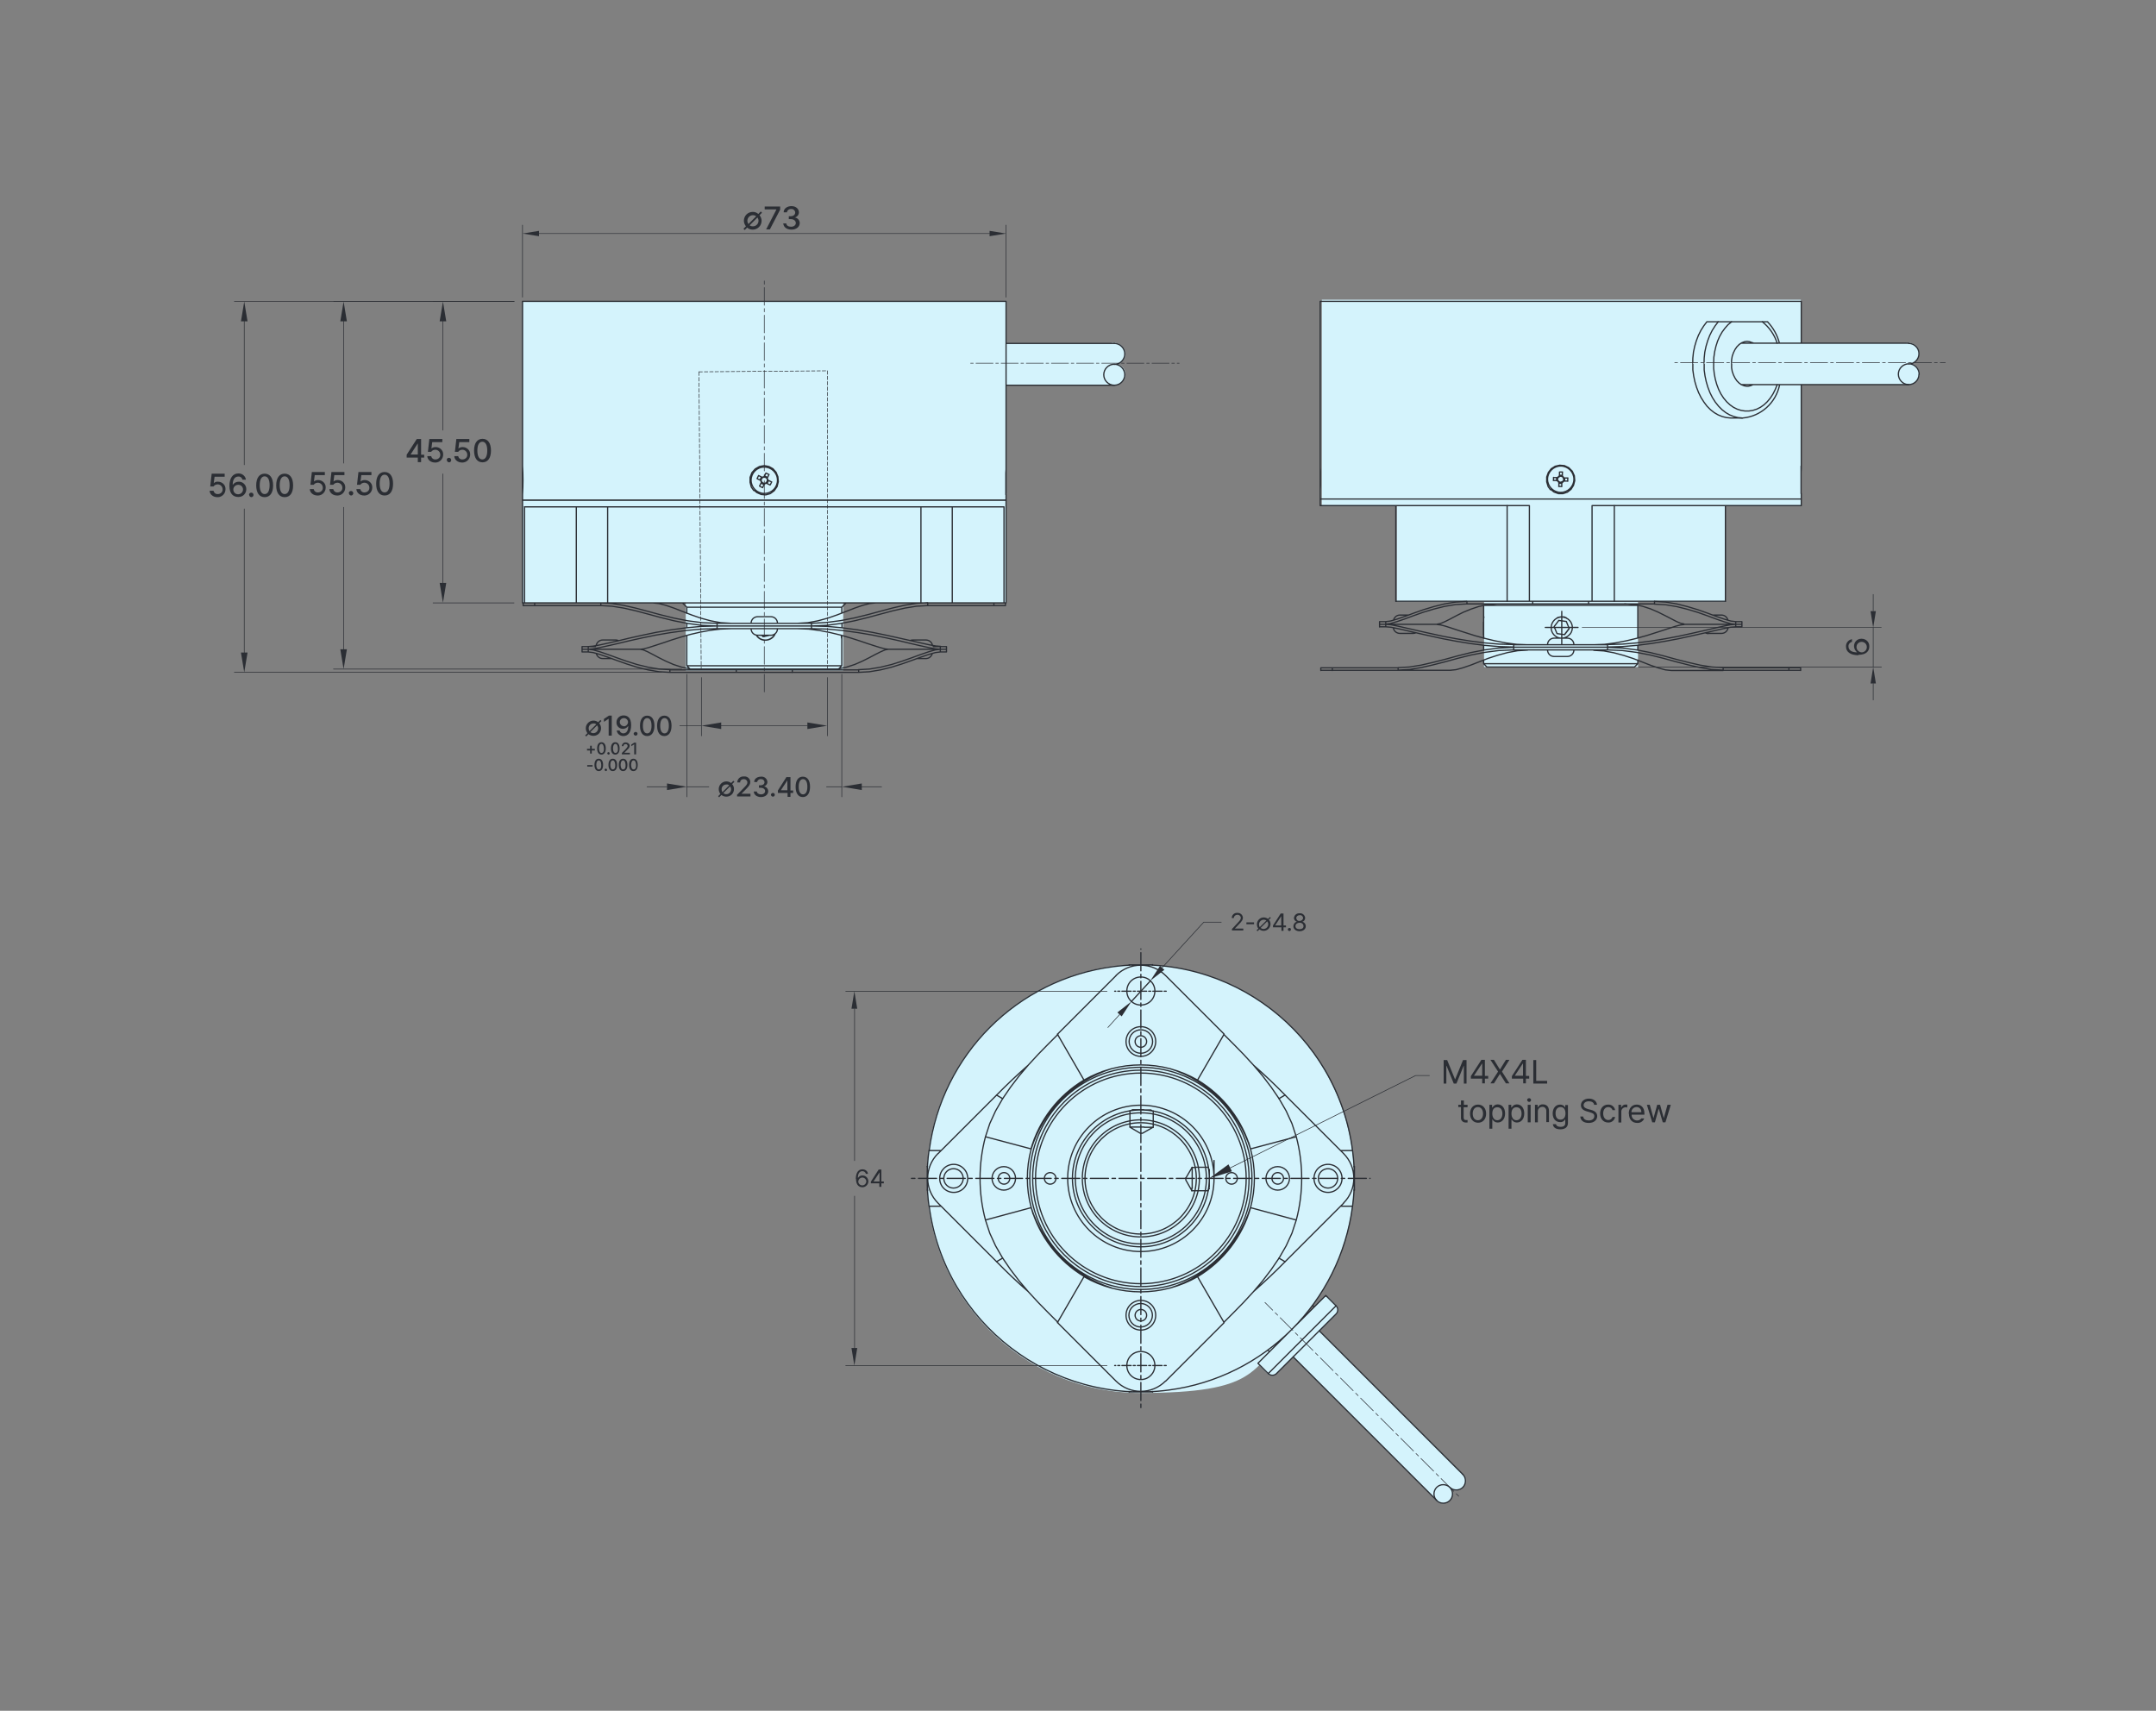 <?xml version="1.0" encoding="UTF-8"?>
<svg xmlns="http://www.w3.org/2000/svg" version="1.1" viewBox="0 0 1046 830" width="1046" height="830">
  <rect x="0" y="0" width="1046" height="830" fill="#808080" stroke="none"/>
  <defs>
    <style> .cls-1 { stroke-dasharray: 0 0 0 0 4.5 1 1 1; stroke-dashoffset: 5.5px; } .cls-1, .cls-2, .cls-3, .cls-4, .cls-5, .cls-6, .cls-7, .cls-8, .cls-9, .cls-10, .cls-11, .cls-12, .cls-13, .cls-14, .cls-15 { fill: none; stroke: #2b2e34; stroke-linecap: round; stroke-linejoin: round; } .cls-1, .cls-5, .cls-7, .cls-8, .cls-9, .cls-11, .cls-12 { stroke-width: .6px; } .cls-2 { stroke-dasharray: 0 0 0 0 8.7 1.7 1.7 1.7; stroke-dashoffset: 10.4px; } .cls-2, .cls-3, .cls-4, .cls-6, .cls-10, .cls-13, .cls-14, .cls-15 { stroke-width: .3px; } .cls-3 { stroke-dasharray: 0 0 1.7 .9; } .cls-4 { stroke-dasharray: 0 0 0 0 8.3 1.3 1.3 1.3; stroke-dashoffset: 9.6px; } .cls-16 { fill: #2b2e34; } .cls-16, .cls-17 { stroke-width: 0px; } .cls-5 { stroke-dasharray: 0 0 .4 .2; } .cls-6 { stroke-dasharray: 0 0 0 0 8.6 1.6 1.6 1.6; stroke-dashoffset: 10.2px; } .cls-8 { stroke-dasharray: 0 0 0 0 8.8 1.7 1.7 1.7; stroke-dashoffset: 10.5px; } .cls-9 { stroke-dasharray: 0 0 .4 .2; } .cls-10 { stroke-dasharray: 0 0 1.8 .9; } .cls-17 { fill: #d4f3fc; } .cls-11 { stroke-dasharray: 0 0 .4 .2; } .cls-12 { stroke-dasharray: 0 0 0 0 1.7 .3 .3 .3; stroke-dashoffset: 2px; } .cls-14 { stroke-dasharray: 0 0 1.7 .9; } .cls-15 { stroke-dasharray: 0 0 0 0 8.4 1.4 1.4 1.4; stroke-dashoffset: 9.8px; } </style>
  </defs>
  <g>
    <path class="cls-17" d="M488.2,186.9h51.2c.4,0,.8,0,1.3,0h0c2.9,0,5.3-2.4,5.3-5.3,0-2.4-1.6-4.3-3.7-5,2.1-.7,3.7-2.6,3.7-5s-2.4-5.3-5.3-5.3-.9,0-1.3.2h-51.1v-20.4h-234.7v146.3h79.1v32.9h76.4v-32.9h79.2v-105.6Z"></path>
    <path class="cls-17" d="M927.4,176.5c2.1-.7,3.7-2.6,3.7-5,0-2.9-2.3-5.2-5.2-5.2-.5,0-.9,0-1.3.2h-50.9v-21.1h-232.4v99.9h36.4v46.7h42.3v31.6h74.7v-31.6h42.5v-46.7h36.5v-58.7h51c.4,0,.8,0,1.3,0,2.9,0,5.2-2.3,5.2-5.2,0-2.3-1.5-4.3-3.7-5Z"></path>
    <path class="cls-17" d="M709.2,714.8h0s-69-69.1-69-69.1l8.4-8.4h0c.7-1.1.7-2.6,0-3.7l-3.9-3.9h0c-.7-.7-1.9-.7-2.6,0l-14.7,14.7c18.2-18.7,29.5-44.3,29.5-72.5,0-57.4-46.4-103.9-103.6-103.9s-103.6,46.5-103.6,103.9,46.4,103.9,103.6,103.9,53.5-11.2,72.1-29.3l-13.9,13.9s0,0,0,0c-.7.7-.7,1.9,0,2.6l3.9,3.9c1.1.7,2.5.7,3.5,0l8.6-8.6,68.2,68.2c.7,1.7,2.4,2.9,4.3,2.9h0c2.6,0,4.7-2.1,4.7-4.7s-.2-1.5-.5-2.2c.7.3,1.4.6,2.2.6,2.6,0,4.7-2.1,4.7-4.7,0-1.5-.7-2.8-1.8-3.7Z"></path>
  </g>
  <g>
    <path class="cls-16" d="M418.1,380.1v3.2l-9.6-1.6,9.6-1.6Z"></path>
    <path class="cls-16" d="M323.6,380.1v3.2l9.6-1.6-9.6-1.6Z"></path>
    <path class="cls-16" d="M348.4,386.3l1.1-1.1c-.5-.7-.8-1.5-.8-2.4,0-2,1.7-3.7,3.7-3.7.9,0,1.7.3,2.3.8l1.1-1.1.5.5-1.1,1.1c.6.7.9,1.5.9,2.4,0,2.1-1.6,3.7-3.7,3.7,0,0,0,0,0,0-.9,0-1.7-.3-2.4-.8l-1.1,1.1-.5-.5ZM350.5,384.3l3.3-3.3c-.4-.3-.9-.5-1.4-.4-1.3,0-2.3,1-2.3,2.3,0,0,0,0,0,0,0,.5.1,1,.4,1.4M352.4,385.3c1.3,0,2.3-1.1,2.3-2.4,0,0,0,0,0,0,0-.5-.2-1-.5-1.4l-3.3,3.3c.4.3.9.5,1.4.5"></path>
    <path class="cls-16" d="M357.7,385.5l3.3-3.4c1.1-1.1,1.6-1.7,1.6-2.5,0-.9-.8-1.6-1.6-1.6,0,0-.1,0-.2,0-.9,0-1.7.6-1.7,1.4,0,0,0,.2,0,.2h-1.4c0-1.6,1.3-2.9,2.9-2.9,0,0,.2,0,.3,0,1.6-.2,3,1,3.1,2.5,0,0,0,.1,0,.2,0,1.1-.5,1.9-2.3,3.7l-2,2h0c0,0,4.4,0,4.4,0v1.3h-6.5v-1.1Z"></path>
    <path class="cls-16" d="M365.7,384h1.5c0,.8.9,1.4,2,1.4,1.2,0,2-.7,2-1.6s-.8-1.6-2.2-1.6h-.8v-1.2h.8c1.1,0,1.9-.6,1.9-1.5,0-.8-.7-1.5-1.5-1.5,0,0-.1,0-.2,0-.9-.1-1.7.5-1.9,1.4h-1.4c0-1.6,1.5-2.6,3.3-2.6,1.5-.2,2.9.9,3.1,2.4,0,0,0,.1,0,.2,0,1-.7,1.9-1.7,2.1h0c1.2.2,2.1,1.2,2.1,2.4,0,1.6-1.5,2.8-3.5,2.8s-3.4-1.1-3.5-2.6"></path>
    <path class="cls-16" d="M374,385.7c0-.5.4-1,1-1,.5,0,.9.4.9.9,0,0,0,0,0,0,0,.5-.4.9-.9.9,0,0,0,0,0,0-.5,0-.9-.4-1-.9,0,0,0,0,0,0"></path>
    <path class="cls-16" d="M381.6,376.9l-4.2,6.6v1.2h4.7v1.9h1.4v-1.9h1.3v-1.2h-1.3v-6.5h-1.8ZM378.9,383.3l3.1-4.7h0v4.8h-3.1Z"></path>
    <path class="cls-16" d="M386,381.7c0-3.1,1.3-4.9,3.5-4.9,2.2,0,3.5,1.8,3.5,4.9s-1.3,5-3.5,5-3.5-1.8-3.5-5M389.6,385.4c1.3,0,2.1-1.3,2.1-3.7,0-2.4-.8-3.7-2.1-3.7s-2.1,1.3-2.1,3.7.8,3.7,2.1,3.7"></path>
    <path class="cls-16" d="M391.7,350.5v3.2l9.6-1.6-9.6-1.6Z"></path>
    <path class="cls-16" d="M349.9,350.5v3.2l-9.6-1.6,9.6-1.6Z"></path>
    <path class="cls-16" d="M283.9,356.8l1.1-1.1c-.5-.7-.8-1.5-.8-2.4,0-2,1.7-3.7,3.7-3.7.9,0,1.7.3,2.3.8l1.1-1.1.5.5-1.1,1.1c.6.7.9,1.5.9,2.4,0,2.1-1.6,3.7-3.7,3.7,0,0,0,0,0,0-.9,0-1.7-.3-2.4-.8l-1.1,1.1-.5-.5ZM286,354.7l3.3-3.3c-.4-.3-.9-.5-1.4-.4-1.3,0-2.3,1-2.3,2.3,0,0,0,0,0,0,0,.5.1,1,.4,1.4M287.9,355.7c1.3,0,2.3-1.1,2.3-2.4,0,0,0,0,0,0,0-.5-.2-1-.5-1.4l-3.3,3.3c.4.3.9.5,1.4.5"></path>
    <path class="cls-16" d="M296.8,356.9h-1.5v-8.2h0l-2.3,1.5v-1.4l2.4-1.6h1.4v9.6Z"></path>
    <path class="cls-16" d="M306.2,351.8c0,3.4-1.4,5.3-3.8,5.3-1.6,0-3-1.1-3.2-2.7h1.4c.2.8.9,1.4,1.8,1.4,1.5,0,2.4-1.3,2.4-3.5h-.1c-.5.8-1.5,1.3-2.5,1.3-1.7,0-3.1-1.3-3.1-3,0,0,0-.1,0-.2,0-1.8,1.4-3.2,3.2-3.3,0,0,.2,0,.3,0,1.8,0,3.6,1.1,3.6,4.6M302.6,352.4c1.1,0,2-.9,2.1-2,0-1.1-.9-2-2-2-1.1,0-2,.8-2,1.9,0,0,0,0,0,0,0,1.1.9,2,2,2,0,0,0,0,0,0"></path>
    <path class="cls-16" d="M307.4,356.1c0-.5.4-1,1-1,.5,0,.9.4.9.9,0,0,0,0,0,0,0,.5-.4.9-.9.9,0,0,0,0,0,0-.5,0-.9-.4-1-.9,0,0,0,0,0,0"></path>
    <path class="cls-16" d="M310.5,352.1c0-3.1,1.3-4.9,3.5-4.9,2.2,0,3.5,1.8,3.5,4.9s-1.3,5-3.5,5-3.5-1.8-3.5-5M314,355.8c1.3,0,2.1-1.3,2.1-3.7,0-2.4-.8-3.7-2.1-3.7s-2.1,1.3-2.1,3.7.8,3.7,2.1,3.7"></path>
    <path class="cls-16" d="M318.8,352.1c0-3.1,1.3-4.9,3.5-4.9,2.2,0,3.5,1.8,3.5,4.9s-1.3,5-3.5,5-3.5-1.8-3.5-5M322.4,355.8c1.3,0,2.1-1.3,2.1-3.7,0-2.4-.8-3.7-2.1-3.7s-2.1,1.3-2.1,3.7.8,3.7,2.1,3.7"></path>
    <path class="cls-16" d="M286.3,364.1h-1.5v-.8h1.5v-1.5h.8v1.5h1.5v.8h-1.5v1.5h-.8v-1.5Z"></path>
    <path class="cls-16" d="M289.7,363.1c0-1.9.8-3,2.1-3,1.3,0,2.1,1.1,2.1,3s-.8,3-2.1,3-2.1-1.1-2.1-3M291.8,365.3c.8,0,1.3-.8,1.2-2.2s-.5-2.2-1.2-2.2-1.2.8-1.2,2.2.5,2.2,1.2,2.2"></path>
    <path class="cls-16" d="M294.6,365.5c0-.3.3-.6.6-.6.3,0,.6.3.6.6,0,0,0,0,0,0,0,.3-.2.6-.5.6,0,0,0,0,0,0-.3,0-.6-.2-.6-.5,0,0,0,0,0,0"></path>
    <path class="cls-16" d="M296.4,363.1c0-1.9.8-3,2.1-3,1.3,0,2.1,1.1,2.1,3s-.8,3-2.1,3-2.1-1.1-2.1-3M298.6,365.3c.8,0,1.3-.8,1.2-2.2s-.5-2.2-1.2-2.2-1.2.8-1.2,2.2.5,2.2,1.2,2.2"></path>
    <path class="cls-16" d="M301.6,365.4l2-2c.6-.7.9-1,.9-1.5,0-.5-.5-1-1-.9,0,0,0,0,0,0-.5,0-1,.3-1,.9,0,0,0,0,0,.1h-.8c0-1,.8-1.8,1.7-1.8,0,0,.1,0,.2,0,.9,0,1.8.6,1.9,1.5,0,0,0,0,0,.1,0,.6-.3,1.2-1.4,2.2l-1.2,1.2h0s2.7,0,2.7,0v.8h-3.9v-.6Z"></path>
    <path class="cls-16" d="M308.6,366h-.9v-4.9h0l-1.4.9v-.8l1.4-.9h.9v5.8Z"></path>
    <path class="cls-16" d="M284.9,371.9h2.6v-.7h-2.6v.7Z"></path>
    <path class="cls-16" d="M288.4,371.1c0-1.9.8-3,2.1-3,1.3,0,2.1,1.1,2.1,3s-.8,3-2.1,3-2.1-1.1-2.1-3M290.5,373.3c.8,0,1.3-.8,1.2-2.2,0-1.4-.5-2.2-1.2-2.2s-1.2.8-1.2,2.2.5,2.2,1.2,2.2"></path>
    <path class="cls-16" d="M293.3,373.5c0-.3.3-.6.6-.6.3,0,.6.3.6.6,0,0,0,0,0,0,0,.3-.2.6-.5.6,0,0,0,0,0,0-.3,0-.6-.2-.6-.5,0,0,0,0,0,0"></path>
    <path class="cls-16" d="M295.2,371.1c0-1.9.8-3,2.1-3,1.3,0,2.1,1.1,2.1,3s-.8,3-2.1,3-2.1-1.1-2.1-3M297.3,373.3c.8,0,1.3-.8,1.2-2.2s-.5-2.2-1.2-2.2-1.2.8-1.2,2.2.5,2.2,1.2,2.2"></path>
    <path class="cls-16" d="M300.2,371.1c0-1.9.8-3,2.1-3,1.3,0,2.1,1.1,2.1,3s-.8,3-2.1,3-2.1-1.1-2.1-3M302.3,373.3c.8,0,1.3-.8,1.2-2.2s-.5-2.2-1.2-2.2-1.2.8-1.2,2.2.5,2.2,1.2,2.2"></path>
    <path class="cls-16" d="M305.2,371.1c0-1.9.8-3,2.1-3,1.3,0,2.1,1.1,2.1,3s-.8,3-2.1,3-2.1-1.1-2.1-3M307.4,373.3c.8,0,1.3-.8,1.2-2.2s-.5-2.2-1.2-2.2-1.2.8-1.2,2.2.5,2.2,1.2,2.2"></path>
    <path class="cls-16" d="M165.1,315h3.2l-1.6,9.6-1.6-9.6Z"></path>
    <path class="cls-16" d="M165.1,155.9h3.2l-1.6-9.6-1.6,9.6Z"></path>
    <path class="cls-16" d="M150.6,237.3h1.6c.2,1,1.1,1.7,2.1,1.6,1.2,0,2.3-.9,2.3-2.1,0,0,0-.1,0-.2,0-1.3-1-2.3-2.2-2.4,0,0-.1,0-.2,0-.8,0-1.5.3-2,1h-1.6l.7-6.2h6.3v1.5h-4.9l-.4,3.1h0c.6-.5,1.3-.7,2.1-.7,1.9,0,3.6,1.5,3.6,3.4,0,0,0,.2,0,.3,0,2-1.6,3.7-3.6,3.8-.1,0-.2,0-.3,0-2.1,0-3.7-1.3-3.8-3.1"></path>
    <path class="cls-16" d="M160.1,237.3h1.6c.2,1,1.1,1.7,2.1,1.6,1.2,0,2.3-.9,2.3-2.1,0,0,0-.1,0-.2,0-1.3-1-2.3-2.2-2.4,0,0-.1,0-.2,0-.8,0-1.5.3-2,1h-1.6l.7-6.2h6.3v1.5h-4.9l-.4,3.1h0c.6-.5,1.3-.7,2.1-.7,1.9,0,3.6,1.5,3.6,3.4,0,0,0,.2,0,.3,0,2-1.6,3.7-3.6,3.8-.1,0-.2,0-.3,0-2.1,0-3.7-1.3-3.8-3.1"></path>
    <path class="cls-16" d="M169.2,239.3c0-.6.5-1.1,1.1-1.1h0c.6,0,1.1.5,1.1,1.1,0,0,0,0,0,0,0,.6-.5,1.1-1,1.1,0,0,0,0,0,0-.6,0-1.1-.5-1.1-1.1,0,0,0,0,0,0"></path>
    <path class="cls-16" d="M173.2,237.3h1.6c.2,1,1.1,1.7,2.1,1.6,1.2,0,2.3-.9,2.3-2.1,0,0,0-.1,0-.2,0-1.3-1-2.3-2.2-2.4,0,0-.1,0-.2,0-.8,0-1.5.3-2,1h-1.6l.7-6.2h6.3v1.5h-4.9l-.4,3.1h0c.6-.5,1.3-.7,2.1-.7,1.9,0,3.6,1.5,3.6,3.4,0,0,0,.2,0,.3,0,2-1.6,3.7-3.6,3.8-.1,0-.2,0-.3,0-2.1,0-3.7-1.3-3.8-3.1"></path>
    <path class="cls-16" d="M182.5,234.7c0-3.6,1.5-5.7,4.1-5.7,2.6,0,4.1,2.1,4.1,5.7s-1.5,5.7-4.1,5.7-4.1-2.1-4.1-5.7M186.6,238.9c1.5,0,2.4-1.5,2.4-4.3,0-2.8-.9-4.3-2.4-4.3s-2.4,1.5-2.4,4.3.9,4.3,2.4,4.3"></path>
    <path class="cls-16" d="M116.9,316.6h3.2l-1.6,9.6-1.6-9.6Z"></path>
    <path class="cls-16" d="M116.9,155.9h3.2l-1.6-9.6-1.6,9.6Z"></path>
    <path class="cls-16" d="M102,238.1h1.6c.2,1,1.1,1.7,2.1,1.6,1.2,0,2.3-.9,2.3-2.1,0,0,0-.1,0-.2,0-1.3-1-2.3-2.2-2.4,0,0-.1,0-.2,0-.8,0-1.5.3-2,1h-1.6l.7-6.2h6.3v1.5h-4.9l-.4,3.1h0c.6-.5,1.3-.8,2.1-.7,1.9,0,3.6,1.5,3.6,3.4,0,0,0,.2,0,.3,0,2-1.6,3.7-3.6,3.8-.1,0-.2,0-.3,0-2.1,0-3.7-1.3-3.8-3.1"></path>
    <path class="cls-16" d="M111.3,235.8c0-3.9,1.7-6.1,4.3-6.1,1.8-.1,3.5,1.2,3.7,3h-1.7c-.2-1-1.1-1.6-2-1.5-1.7,0-2.7,1.5-2.7,4h.1c.6-1,1.7-1.5,2.9-1.5,2,0,3.6,1.6,3.6,3.6,0,0,0,0,0,0,0,2.1-1.6,3.8-3.7,3.8-.1,0-.2,0-.3,0-2,0-4.2-1.2-4.2-5.4M115.5,239.8c1.3,0,2.4-1,2.4-2.3,0,0,0,0,0,0,0-1.3-1-2.3-2.3-2.3,0,0,0,0,0,0-1.3,0-2.4,1-2.4,2.3,0,1.3,1,2.3,2.3,2.3,0,0,0,0,0,0"></path>
    <path class="cls-16" d="M120.8,240.1c0-.6.5-1.1,1.1-1.1h0c.6,0,1.1.5,1.1,1.1,0,0,0,0,0,0,0,.6-.5,1.1-1,1.1,0,0,0,0,0,0-.6,0-1.1-.5-1.1-1.1,0,0,0,0,0,0"></path>
    <path class="cls-16" d="M124.3,235.5c0-3.6,1.5-5.7,4.1-5.7,2.6,0,4.1,2.1,4.1,5.7s-1.5,5.7-4.1,5.7-4.1-2.1-4.1-5.7M128.4,239.7c1.5,0,2.4-1.5,2.4-4.3,0-2.8-.9-4.3-2.4-4.3s-2.4,1.5-2.4,4.3.9,4.3,2.4,4.3"></path>
    <path class="cls-16" d="M134,235.5c0-3.6,1.5-5.7,4.1-5.7,2.6,0,4.1,2.1,4.1,5.7,0,3.7-1.5,5.7-4.1,5.7s-4.1-2.1-4.1-5.7M138.1,239.7c1.5,0,2.4-1.5,2.4-4.3,0-2.8-.9-4.3-2.4-4.3s-2.4,1.5-2.4,4.3.9,4.3,2.4,4.3"></path>
    <path class="cls-16" d="M213.3,282.8h3.2l-1.6,9.6-1.6-9.6Z"></path>
    <path class="cls-16" d="M213.3,155.9h3.2l-1.6-9.6-1.6,9.6Z"></path>
    <path class="cls-16" d="M197.3,220.6l4.9-7.6h2.1v7.6h1.5v1.4h-1.5v2.2h-1.6v-2.2h-5.4v-1.4ZM202.7,220.6v-5.5h0l-3.5,5.4h0c0,0,3.6,0,3.6,0Z"></path>
    <path class="cls-16" d="M207.6,221.3h1.6c.2,1,1.1,1.7,2.1,1.6,1.2,0,2.3-.9,2.3-2.1,0,0,0-.1,0-.2,0-1.3-1-2.3-2.2-2.4,0,0-.1,0-.2,0-.8,0-1.5.3-2,1h-1.6l.7-6.2h6.3v1.5h-4.9l-.4,3.1h0c.6-.5,1.3-.7,2.1-.7,1.9,0,3.6,1.5,3.6,3.4,0,0,0,.2,0,.3,0,2-1.6,3.7-3.6,3.8-.1,0-.2,0-.3,0-2.1,0-3.7-1.3-3.8-3.1"></path>
    <path class="cls-16" d="M216.7,223.2c0-.6.5-1.1,1.1-1.1h0c.6,0,1.1.5,1.1,1.1,0,0,0,0,0,0,0,.6-.4,1.1-1,1.1,0,0,0,0,0,0-.6,0-1.1-.5-1.1-1.1,0,0,0,0,0,0"></path>
    <path class="cls-16" d="M220.7,221.3h1.6c.2,1,1.1,1.7,2.1,1.6,1.2,0,2.3-.9,2.3-2.1,0,0,0-.1,0-.2,0-1.3-1-2.3-2.2-2.4,0,0-.1,0-.2,0-.8,0-1.5.3-2,1h-1.6l.7-6.2h6.3v1.5h-4.9l-.4,3.1h0c.6-.5,1.3-.7,2.1-.7,1.9,0,3.6,1.5,3.6,3.4,0,0,0,.2,0,.3,0,2-1.6,3.7-3.6,3.8-.1,0-.2,0-.3,0-2.1,0-3.7-1.3-3.8-3.1"></path>
    <path class="cls-16" d="M230,218.6c0-3.6,1.5-5.7,4.1-5.7,2.6,0,4.1,2.1,4.1,5.7s-1.5,5.7-4.1,5.7-4.1-2.1-4.1-5.7M234,222.9c1.5,0,2.4-1.5,2.4-4.3,0-2.8-.9-4.3-2.4-4.3s-2.4,1.5-2.4,4.3.9,4.3,2.4,4.3"></path>
    <path class="cls-16" d="M261.5,111.9v2.7l-8-1.3,8-1.3Z"></path>
    <path class="cls-16" d="M480.1,111.9v2.7l8-1.3-8-1.3Z"></path>
    <path class="cls-16" d="M360.7,111l1.2-1.2c-.6-.8-1-1.7-1-2.7,0-2.4,1.9-4.3,4.3-4.3,1,0,1.9.3,2.7,1l1.2-1.2.6.6-1.2,1.2c.6.8,1,1.7,1,2.7,0,2.4-1.9,4.3-4.3,4.3,0,0,0,0,0,0-1,0-2-.3-2.7-1l-1.2,1.2-.6-.6ZM363.1,108.7l3.8-3.8c-.5-.3-1-.5-1.6-.5-1.5,0-2.7,1.2-2.7,2.7,0,0,0,0,0,0,0,.6.2,1.1.5,1.6M365.3,109.8c1.5,0,2.7-1.2,2.7-2.7,0-.6-.2-1.1-.5-1.6l-3.8,3.8c.5.4,1,.5,1.6.5"></path>
    <path class="cls-16" d="M371,100.1v1.5h5.7c0,0-5,9.7-5,9.7h1.8l5-9.6v-1.5h-7.5Z"></path>
    <path class="cls-16" d="M379.8,108.4h1.7c0,1,1,1.6,2.3,1.6,1.4,0,2.3-.8,2.3-1.8s-.9-1.9-2.5-1.9h-.9v-1.4h.9c1.3,0,2.2-.7,2.2-1.8,0-.9-.8-1.7-1.7-1.7,0,0-.2,0-.2,0-1-.1-2,.6-2.1,1.6h-1.6c0-1.8,1.7-3,3.8-3,2.2,0,3.6,1.4,3.6,3,0,1.2-.8,2.2-2,2.5h0c1.4.2,2.4,1.4,2.4,2.7,0,1.9-1.7,3.2-4,3.2-2.3,0-3.9-1.2-4-3.1"></path>
    <path class="cls-16" d="M907.4,331.6h2.7l-1.3-8-1.3,8Z"></path>
    <path class="cls-16" d="M907.4,296.5h2.7l-1.3,8-1.3-8Z"></path>
    <path class="cls-16" d="M901.7,317.9c-3.9,0-6.1-1.6-6.1-4.2-.1-1.8,1.2-3.3,2.9-3.6v1.3c-1,.2-1.8,1.2-1.7,2.2,0,1.8,1.5,2.9,4.2,2.9h0c-.9-.8-1.5-1.8-1.5-3,0-2,1.5-3.6,3.5-3.6,0,0,.1,0,.2,0,2,0,3.7,1.5,3.7,3.5,0,.1,0,.2,0,.3,0,1.9-1.2,4-5.3,4M905.7,313.9c0-1.4-1.1-2.5-2.5-2.5,0,0,0,0,0,0-1.4,0-2.5,1.1-2.5,2.5,0,0,0,0,0,0,0,1.4,1.1,2.5,2.5,2.6,1.4,0,2.5-1.2,2.5-2.5"></path>
    <path class="cls-16" d="M413.1,654h2.8l-1.4,8.5-1.4-8.5Z"></path>
    <path class="cls-16" d="M413.1,489.4h2.8l-1.4-8.5-1.4,8.5Z"></path>
    <path class="cls-16" d="M415.2,572c0-3,1.2-4.7,3.2-4.7,1.4,0,2.6.9,2.7,2.2h-1c-.2-.8-.9-1.3-1.7-1.3-1.4,0-2.2,1.2-2.2,3.2h.1c.5-.7,1.3-1.2,2.2-1.1,1.5,0,2.7,1.2,2.8,2.7,0,0,0,0,0,.1,0,1.5-1.2,2.8-2.7,2.9,0,0-.2,0-.2,0-1.5,0-3.1-.9-3.1-4M418.3,575.1c1.1,0,1.9-.8,2-1.9,0,0,0,0,0,0,0-1-.9-1.9-1.9-1.9,0,0,0,0,0,0-1.1,0-1.9.9-2,1.9,0,1.1.9,1.9,2,1.9"></path>
    <path class="cls-16" d="M422.5,573.3l3.8-5.9h1.3v5.8h1.2v.9h-1.2v1.7h-1v-1.7h-4.1v-.9ZM426.7,573.3v-4.5h0l-2.9,4.4h0c0,0,3,0,3,0Z"></path>
    <path class="cls-16" d="M702.1,514.3l3.8,9.3h.1l3.8-9.3h1.7v11.4h-1.3v-8.6h-.1l-3.5,8.6h-1.3l-3.5-8.6h-.1v8.6h-1.3v-11.4h1.7Z"></path>
    <path class="cls-16" d="M713.6,522.1l5.1-7.9h1.7v7.8h1.6v1.3h-1.6v2.3h-1.3v-2.3h-5.5v-1.2ZM719.1,522v-6h-.1l-3.9,5.9h0c0,0,4,0,4,0Z"></path>
    <path class="cls-16" d="M727.7,518.9h0l2.9-4.7h1.7l-3.6,5.7,3.6,5.7h-1.7l-2.9-4.6h0l-2.9,4.6h-1.7l3.7-5.7-3.7-5.7h1.7l2.9,4.7Z"></path>
    <path class="cls-16" d="M733.5,522.1l5.1-7.9h1.7v7.8h1.6v1.3h-1.6v2.3h-1.3v-2.3h-5.5v-1.2ZM738.9,522v-6h-.1l-3.9,5.9h0c0,0,4,0,4,0Z"></path>
    <path class="cls-16" d="M743.9,514.3h1.4v10.1h5.3v1.3h-6.7v-11.4Z"></path>
    <path class="cls-16" d="M711.9,537.2h-1.8v4.9c0,1.1.5,1.3,1.1,1.3.3,0,.5,0,.8,0v1.2c-.3,0-.6,0-.9,0-1.2,0-2.2-.8-2.3-2,0,0,0-.1,0-.2v-5.3h-1.3v-1.1h1.3v-2.1h1.4v2.1h1.8v1.1Z"></path>
    <path class="cls-16" d="M713.2,540.3c0-2.7,1.6-4.4,3.9-4.4,2.3,0,3.9,1.8,3.9,4.4,0,2.6-1.5,4.4-3.9,4.4-2.3,0-3.9-1.8-3.9-4.4M717,543.5c1.7,0,2.5-1.5,2.5-3.2,0-1.7-.8-3.2-2.5-3.2-1.7,0-2.5,1.5-2.5,3.2s.8,3.2,2.5,3.2"></path>
    <path class="cls-16" d="M722.6,536h1.3v1.3h.2c.5-.9,1.4-1.5,2.5-1.5,2.1,0,3.6,1.7,3.6,4.4,0,2.7-1.5,4.4-3.6,4.4-1.1,0-2-.6-2.5-1.5h-.1v4.5h-1.4v-11.7ZM726.4,543.5c1.6,0,2.5-1.4,2.5-3.2,0-1.8-.8-3.1-2.5-3.1s-2.4,1.3-2.4,3.1.9,3.2,2.4,3.2"></path>
    <path class="cls-16" d="M731.9,536h1.3v1.3h.2c.5-.9,1.4-1.5,2.5-1.5,2.1,0,3.6,1.7,3.6,4.4,0,2.7-1.5,4.4-3.6,4.4-1.1,0-2-.6-2.5-1.5h-.1v4.5h-1.4v-11.7ZM735.7,543.5c1.6,0,2.5-1.4,2.5-3.2,0-1.8-.8-3.1-2.5-3.1s-2.4,1.3-2.4,3.1.9,3.2,2.4,3.2"></path>
    <path class="cls-16" d="M741.9,532.8c.5,0,.9.4.9.9,0,0,0,0,0,0,0,.5-.4.9-.9.9,0,0,0,0,0,0-.5,0-.9-.4-1-.9,0-.5.4-.9,1-.9M741.2,536h1.4v8.5h-1.4v-8.5Z"></path>
    <path class="cls-16" d="M746.1,544.5h-1.4v-8.5h1.3v1.3h.1c.4-1,1.4-1.6,2.5-1.5,1.7,0,2.9,1.1,2.9,3.2v5.4h-1.3v-5.3c.1-1-.6-2-1.6-2.1-.1,0-.2,0-.3,0-1.1,0-2.1.8-2.2,2,0,.1,0,.2,0,.3v5.1Z"></path>
    <path class="cls-16" d="M753.5,545.4h1.4c.2.9,1,1.3,2.2,1.3,1.5,0,2.4-.6,2.3-2v-1.7h0c-.5.9-1.4,1.5-2.5,1.4-2.1,0-3.6-1.6-3.6-4.2s1.5-4.3,3.6-4.3c1,0,2,.5,2.5,1.5h0v-1.3h1.3v8.7c0,2.2-1.6,3.1-3.7,3.1s-3.5-.9-3.6-2.5M757.1,543.2c1.5,0,2.4-1.1,2.4-3s-.8-3.1-2.4-3.1-2.5,1.4-2.4,3.1c0,1.8.8,3,2.4,3"></path>
    <path class="cls-16" d="M770.8,534.3c-1.5,0-2.5.8-2.5,1.9,0,1.2,1.3,1.6,2.2,1.9l1.2.3c1.2.3,3.2,1,3.2,3.1,0,1.8-1.5,3.3-4.1,3.3s-4-1.3-4.1-3.1h1.4c.1,1.3,1.3,1.9,2.7,1.9,1.6,0,2.7-.8,2.7-2.1s-1.1-1.5-2.2-1.9l-1.4-.4c-1.8-.5-2.9-1.4-2.9-3,0-1.9,1.7-3.2,3.9-3.2,2.2,0,3.8,1.3,3.9,3h-1.4c-.1-1.1-1.2-1.7-2.5-1.7"></path>
    <path class="cls-16" d="M776.3,540.3c0-2.6,1.5-4.4,3.9-4.4,1.7-.1,3.1,1.1,3.4,2.7h-1.3c-.2-.9-1.1-1.5-2-1.5-1.5,0-2.5,1.2-2.5,3.1s1,3.2,2.5,3.2c.9,0,1.8-.6,2-1.5h1.3c-.3,1.6-1.7,2.8-3.4,2.7-2.4,0-3.9-1.9-3.9-4.4"></path>
    <path class="cls-16" d="M785.2,536h1.3v1.3h.1c.4-.9,1.2-1.5,2.2-1.4.2,0,.5,0,.7,0v1.4c-.3,0-.5-.1-.8-.1-1.1,0-2,.8-2.1,1.9,0,0,0,0,0,.1v5.4h-1.4v-8.5Z"></path>
    <path class="cls-16" d="M790.2,540.3c0-2.6,1.5-4.4,3.9-4.4,1.8,0,3.7,1.1,3.7,4.3v.6h-6.2c-.1,1.4.9,2.6,2.4,2.8,0,0,.2,0,.3,0,.8,0,1.5-.3,2-1h1.4c-.5,1.4-1.9,2.3-3.4,2.2-2.5,0-4-1.8-4-4.4M796.3,539.6c.1-1.3-.8-2.4-2.1-2.5,0,0-.1,0-.2,0-1.4,0-2.5,1.1-2.5,2.5h4.8Z"></path>
    <path class="cls-16" d="M809,536l-1.8,6.5h0l-1.8-6.5h-1.4l-1.8,6.5h0l-1.8-6.5h-1.4l2.6,8.5h1.3l1.8-6.5h.1l1.9,6.5h1.3l2.6-8.5h-1.4Z"></path>
    <path class="cls-16" d="M597.7,568.3l-11,3.4,9.3-6.8,1.7,3.4Z"></path>
    <path class="cls-16" d="M597.6,450.8l2.9-3.1c1-1.1,1.5-1.6,1.5-2.4,0-.8-.7-1.5-1.6-1.5,0,0,0,0-.1,0-.8,0-1.6.6-1.7,1.4,0,0,0,.1,0,.2h-1c0-1.4,1.1-2.5,2.4-2.5,0,0,.2,0,.3,0,1.4-.1,2.6.9,2.7,2.3,0,0,0,0,0,.1,0,.9-.5,1.7-2,3.2l-1.9,2h0c0,0,4.1,0,4.1,0v.9h-5.5v-.8Z"></path>
    <path class="cls-16" d="M604.7,448.4h3.7v-.9h-3.7v.9Z"></path>
    <path class="cls-16" d="M609.6,451.4l.9-.9c-.5-.6-.7-1.3-.7-2.1,0-1.8,1.5-3.3,3.3-3.3,0,0,0,0,0,0,.8,0,1.5.3,2.1.7l.9-.9.5.4-1,.9c.5.6.8,1.3.8,2.1,0,1.8-1.5,3.3-3.3,3.3,0,0,0,0,0,0-.8,0-1.5-.3-2.1-.7l-.9.9-.5-.5ZM611.2,449.8l3.2-3.2c-.4-.3-.9-.4-1.3-.4-1.2,0-2.2,1-2.3,2.2,0,0,0,0,0,0,0,.5.1,1,.4,1.4M613,450.7c1.2,0,2.3-1,2.3-2.3,0-.5-.2-1-.5-1.4l-3.2,3.2c.4.3.9.5,1.4.5"></path>
    <path class="cls-16" d="M621.4,443.1l-3.8,5.9v.9h4.1v1.7h1v-1.7h1.2v-.9h-1.2v-5.8h-1.3ZM618.7,448.9l2.9-4.4h0v4.5h-3Z"></path>
    <path class="cls-16" d="M624.8,450.9c0-.4.4-.7.8-.7.4,0,.7.3.7.7,0,.4-.3.8-.7.8-.4,0-.8-.3-.8-.8"></path>
    <path class="cls-16" d="M627.5,449.4c0-1,.7-2,1.7-2.2h0c-.9-.3-1.5-1.1-1.4-1.9.1-1.3,1.3-2.3,2.6-2.2,0,0,0,0,.1,0,1.3-.2,2.5.8,2.7,2.1,0,0,0,0,0,.1,0,.9-.5,1.7-1.4,1.9h0c1,.2,1.7,1.1,1.7,2.2,0,1.4-1.3,2.4-3,2.4s-3-1-3-2.4M630.5,450.8c1.2,0,2-.6,1.9-1.5,0-1-.9-1.7-1.8-1.6,0,0,0,0-.1,0-1.2,0-2,.7-2,1.6,0,.9.7,1.5,2,1.5M630.5,446.8c.8,0,1.6-.5,1.7-1.4,0,0,0,0,0,0,0-.8-.7-1.5-1.5-1.4,0,0,0,0-.1,0-1,0-1.7.6-1.7,1.4,0,.8.7,1.5,1.6,1.4,0,0,0,0,.1,0"></path>
    <path class="cls-16" d="M542.1,491.2l2.1,1.9,4.7-7.2-6.8,5.3Z"></path>
    <path class="cls-16" d="M562.8,468.6l2.1,1.9-6.8,5.3,4.7-7.2Z"></path>
  </g>
  <g>
    <path class="cls-7" d="M540.6,176.8c2.8,0,5.1-2.3,5.1-5.1,0,0,0,0,0,0,0-2.8-2.3-5.1-5.1-5.1,0,0,0,0,0,0M545.7,181.8c0-2.8-2.3-5.1-5.1-5.1-2.8,0-5.1,2.3-5.1,5.1,0,2.8,2.3,5.1,5.1,5.1,0,0,0,0,0,0,2.8,0,5.1-2.3,5.1-5.1,0,0,0,0,0,0Z"></path>
    <path class="cls-7" d="M926,166.5h-81.3M844.7,186.6h81.3M719.8,299.3h0M719.8,309.6h0M845.5,202.8c8.9-.8,16.1-7.4,17.9-16.1M863.3,166.5c-1-3.9-3-7.5-5.8-10.4M839.7,202.8h5.7M835.2,307.3c1.6,0,2.9-1.1,3.2-2.7M827.5,307.1c.4.2.9.3,1.3.3M838.3,300.8c-.4-1.4-1.6-2.4-3.1-2.4M754,309.6c-1.8,0-3.2,1.4-3.2,3.2M763.6,312.8c0-1.8-1.4-3.2-3.2-3.2M760.4,318.5c1.8,0,3.2-1.4,3.2-3.2M750.8,315.3c0,1.8,1.4,3.2,3.2,3.2M685.6,307.3c.5,0,.9-.1,1.4-.3M676,304.6c.2,1.6,1.6,2.7,3.2,2.7M679.2,298.4c-1.5,0-2.7,1-3.1,2.4M669.3,302.9v1.3M845.1,304.1v-1.3M873.6,325.3v-1.3M640.8,324v1.3M669.3,301.6v1.3M845.1,302.9v-1.3M640.5,239.5v2.6M640.5,146.2v79.3M873.9,225.5v-38.9M873.9,166.5v-20.3M873.9,242.1v-2.7M719.8,322l1.6,1.6M793,323.6l1.6-1.6M719.8,313.2v2.3M719.8,320.2v1.8M719.8,293.7v5.5M794.6,322v-1.8M794.6,315.4v-2.3M794.6,309.5v-15.8M873.9,245.3v-3.2M640.5,242.1v3.2M837.1,291.7v-46.4M677.2,245.3v46.4M759.1,231.9v1.5M760.6,233.5v-1.5M755.7,231.7h-2M753.7,231.6v1.5M753.6,233.1h2M755.6,233.2c.1.3.4.6.7.8M756.3,234v2M756.2,236h1.5M757.7,236.1v-2M757.9,234.1c.3-.1.6-.4.8-.7M758.6,233.4h2M758.7,231.8c-.1-.3-.4-.6-.7-.8M758,231v-2M758.1,229h-1.5M756.6,229v2M756.5,231c-.3.1-.6.4-.8.7M763.6,232.5c0-3.5-2.9-6.4-6.4-6.4h0c-3.5,0-6.4,2.9-6.4,6.4h0c0,3.5,2.9,6.4,6.4,6.4h0c3.5,0,6.4-2.9,6.4-6.4h0ZM760.7,231.9h-2M757.8,234.5h-1.5M755.2,233.2v-1.5M756.5,230.6h1.5M756.5,231.2c-.2.1-.4.3-.5.5M756,231.7h-.3M756.5,231v.3M755.9,233.2c.1.2.3.4.5.5M756.3,233.7v.3M755.6,233.2h.3M757.9,233.8c.2-.1.4-.3.5-.5M757.8,234.1v-.3M758.4,233.4h.3M758.5,231.8c-.1-.2-.3-.4-.5-.5M758,231.3v-.3M758.7,231.8h-.3M756.3,233.7c.5.3,1.1.4,1.5,0M758,231.3c-.5-.3-1.1-.4-1.5,0M755.9,231.7c-.3.5-.4,1.1,0,1.5M758.4,233.4c.3-.5.4-1.1,0-1.5M873.8,226.1v12.8M640.5,238.9v-12.8M761.8,307.6c1.7-2.3,1.3-5.5-1-7.2,0,0,0,0,0,0-2.3-1.7-5.5-1.3-7.2,1-1.7,2.3-1.3,5.5,1,7.2,0,0,0,0,0,0,.7.6,1.6.9,2.5,1M758.2,309.6c1.4-.2,2.7-.9,3.5-2M756.2,301.1l-2.2,2.9M754,304l1.4,3.4M755.4,307.4l3.7.5M759.1,307.9l2.2-2.9M761.3,304.9l-1.4-3.4M759.9,301.5l-3.7-.5M759.8,301.5h0M759.8,301.5l-3.6-.5M761.3,304.9h0M761.3,304.9l-1.4-3.4M759,307.9l2.2-2.9M719.8,309.5v-.4s0-.7,0-.7v-1s0-1.2,0-1.2v-4.9s0-.9,0-.9v-.6s0-.4,0-.4h0s0,.3,0,.3v.6s0,.9,0,.9v1.1s0,1.2,0,1.2v3.7s0,1,0,1v.8s0,.5,0,.5v.2h0M719.8,300.9v.8M719.7,301.8v3.5M719.7,305.3v2.7M719.8,308v-.8M719.8,307.2v-3.5M719.8,303.6v-2.7M719.8,301.8h0M719.8,305.3h0M845.5,202.8h-.1M833.7,156.1h6.4M855.1,156.1h2.5M847.6,187.4l-1.3-.2-1.3-.5-1.2-.8-1.1-1.1-.9-1.3-.8-1.6-.6-1.7-.3-1.8v-1.9c-.1,0,0-1.9,0-1.9l.3-1.8.6-1.7.8-1.6.9-1.3,1.1-1.1,1.2-.8,1.3-.5,1.3-.2,1.3.2,1.3.5h.3M847.6,187.4c1,0,2-.3,2.9-.8M855.1,156.1h-14.9M839.7,202.8l-2.1-.2-2-.5-2-.8-1.9-1.1-1.8-1.4-1.7-1.7-1.5-2-1.4-2.2-1.2-2.4-1-2.6-.8-2.7-.6-2.8-.4-2.9v-2.9c-.1,0,0-2.9,0-2.9l.3-2.9.6-2.8.8-2.7,1-2.6,1.2-2.4,1.4-2.2,1.5-2M828.1,156.1h5.6M835.2,307.3h-6.4M831.2,298.4h4M757.2,309.6h3.2M754,309.6h3.2M760.4,318.5h-6.4M685.6,307.3h-6.4M682.4,298.4h.8M679.2,298.4h3.2M734.4,312.8v1.3M779.9,312.8v1.3M734.4,314h45.5M734.4,312.8h45.5M672.3,302.9l2.5.2,3.5.7,4.4,1,5.2,1.2,5.8,1.3,6.4,1.4,6.4,1.2,6.7,1.1,7,.9,7.1.6,7.1.2M672.3,304.1l2.5.2,3.5.7,4.4,1,5.2,1.2,5.8,1.3,6.4,1.4,6.4,1.2,6.7,1.1,7,.9,7.1.6,7.1.2M672.3,304.1v-1.3M741.1,312.8l-5.3-.2-5.3-.7-5.2-1-5-1.2-4.7-1.3-4.4-1.4-3.8-1.2-3.3-1.1-2.8-.9-2.3-.6-1.7-.2M672.2,302.9h25M669.3,302.9h3M669.3,304.1h3M842.1,304.1l-2.5.2-3.5.7-4.4,1-5.2,1.2-5.8,1.3-6.4,1.4-6.4,1.2-6.7,1.1-7,.9-7.1.6-7.1.2M842.1,302.9l-2.5.2-3.5.7-4.4,1-5.2,1.2-5.8,1.3-6.4,1.4-6.4,1.2-6.7,1.1-7,.9-7.1.6-7.1.2M842.1,304.1v-1.3M773.2,312.8l5.3-.2,5.3-.7,5.2-1,5-1.2,4.7-1.3,4.4-1.4,3.8-1.2,3.3-1.1,2.8-.9,2.3-.6,1.7-.2M817.1,302.9h25M842.1,304.1h3M842.1,302.9h3M779.9,315.3v-1.3M734.4,315.3v-1.3M734.4,315.3h45.5M734.4,315.3l-7.2.3-6.9.9-6.7,1.3-6.4,1.6-6.2,1.7-5.9,1.5-5.7,1.3-5.6.9-5.4.3M678.3,325.2v-1.3M734.4,314.1l-7.2.3-6.9.9-6.7,1.3-6.4,1.6-6.2,1.7-5.9,1.5-5.7,1.3-5.6.9-5.4.3M779.9,314.1l7.2.3,6.9.9,6.7,1.3,6.4,1.6,6.2,1.7,5.9,1.5,5.7,1.3,5.6.9,5.4.3M836,325.2v-1.3M779.9,315.3l7.2.3,6.9.9,6.7,1.3,6.4,1.6,6.2,1.7,5.9,1.5,5.7,1.3,5.6.9,5.4.3M810.9,325.3h25.1M810.9,325.3l-2.9-.3-3.3-.9-3.8-1.3-4.1-1.6-4.4-1.7-4.6-1.5-4.8-1.3-4.9-.9-4.9-.3M703.5,325.2l2.9-.3,3.3-.9,3.8-1.3,4.1-1.6,4.4-1.7,4.6-1.5,4.8-1.3,4.9-.9,4.9-.3M703.5,325.2h-25.1M867.9,325.2v-1.3M836,325.2h31.9M836,324h31.9M646.4,324v1.3M646.4,324h31.9M646.4,325.2h31.9M873.6,325.2h-5.6M867.9,324h5.6M640.8,324h5.6M646.4,325.2h-5.6M743.6,293v-1.3M770.7,291.7v1.3M770.7,293h-27.1M802.7,291.7v1.3M802.7,293h-31.9M802.7,291.7h-30.3M711.7,291.7v1.3M743.6,293h-31.9M742,291.7h-30.3M842.1,302.9l-2.4-.3-3.1-.9-3.8-1.3-4.3-1.6-4.8-1.7-5-1.5-5.2-1.3-5.4-.9-5.4-.3M842.1,301.6l-2.4-.3-3.1-.9-3.8-1.3-4.3-1.6-4.8-1.7-5-1.5-5.2-1.3-5.4-.9-5.4-.3M842.1,301.6v1.3M672.2,301.6l2.4-.3,3.1-.9,3.8-1.3,4.3-1.6,4.8-1.7,5-1.5,5.2-1.3,5.4-.9,5.4-.3M672.2,302.8l2.4-.3,3.1-.9,3.8-1.3,4.3-1.6,4.8-1.7,5-1.5,5.2-1.3,5.4-.9,5.4-.3M672.3,301.6v1.3M697.3,302.8l1.6-.3,2.1-.9,2.6-1.3,3-1.6,3.4-1.7,3.7-1.5,3.9-1.3,4.2-.9,4.4-.3M788.2,292.9l4.4.3,4.2.9,4,1.3,3.7,1.6,3.4,1.7,2.9,1.5,2.5,1.3,2.1.9,1.6.3M672.3,301.6h-3M845.1,301.6h-3M640.5,242.1h233.4M640.5,239.5h0s0-.6,0-.6v-1.4c0,0,.1-2,.1-2v-2.3s0-2.4,0-2.4v-2.2c0,0-.1-1.7-.1-1.7v-1.1c0,0,0-.4,0-.4h0M752.3,237.4l1.6,1.3,2.2.8h2.2s2.1-.7,2.1-.7l1.8-1.4,1.2-1.9.6-2.3-.2-2.4-1-2.2-1.7-1.7-2.1-1-2.3-.2-2.2.5-1.9,1.2-1.4,1.8-.8,2.2v2.4s.7,2.3.7,2.3l1.1,1.5ZM873.8,237.4v1.3c0,0,0,.8,0,.8h0M873.9,225.6h0s0,.5,0,.5v1.2c0,0-.1,1.8-.1,1.8v2.2s0,2.4,0,2.4v2.3s0,1.5,0,1.5M640.5,146.2h233.4M757.7,293.7h-37.9M794.6,293.7h-36.9M757.7,322h36.9M719.8,322h37.9M757.6,323.6h-36.3M793,323.6h-35.3M719.8,309.7v-.3c0,0,.1-.3.1-.3M719.9,299.7h0s0-.5,0-.5h0M757.7,299.2l-1.7.3-.6.3M755.3,309.2h0s1.3.4,1.3.4M758.9,309.6l1.1-.4M760,299.8l-1.1-.5h-1.2M873.9,245.3h-101.5M772.4,245.3v46.4M772.4,291.7h-30.4M742,245.3v46.4M742,245.3h-101.5"></path>
    <path class="cls-7" d="M783.2,245.3v46.4M731.2,245.3v46.4M802.7,291.7h34.4M677.2,291.7h34.3"></path>
    <path class="cls-7" d="M845.3,202.8l-2.1-.2-2-.5-2-.8-1.9-1.1-1.8-1.4-1.7-1.7-1.6-2-1.4-2.2-1.2-2.4-1-2.6-.8-2.7-.6-2.8-.4-2.9v-2.9c-.1,0,0-2.9,0-2.9l.3-2.9.6-2.8.8-2.7,1-2.6,1.2-2.4,1.4-2.2,1.5-2M862.2,166.5c-1.3-4.1-3.8-7.7-7.2-10.4M862.2,186.7l-.9,2.2-1.1,2.2-1.3,2-1.5,1.8-1.6,1.5-1.7,1.2-1.8.9-1.9.6-1.9.3h-1.9l-1.9-.3-1.9-.6-1.8-.9-1.7-1.2-1.6-1.5-1.5-1.8-1.3-2-1.1-2.2-.9-2.4-.7-2.5-.5-2.6-.3-2.7v-2.7c0,0,.1-2.7.1-2.7l.4-2.7.6-2.6.8-2.5,1-2.3,1.2-2.1,1.4-1.9,1.5-1.7,1.7-1.4"></path>
    <path class="cls-12" d="M749.7,304.4h16"></path>
    <path class="cls-12" d="M757.7,312.5v-16"></path>
    <path class="cls-7" d="M926,176.6c2.8,0,5-2.3,5-5,0-2.8-2.3-5-5-5M931.1,181.6c0-2.8-2.3-5.1-5-5.1-2.8,0-5.1,2.3-5.1,5,0,2.8,2.3,5.1,5,5.1,0,0,0,0,0,0,2.8,0,5-2.3,5-5Z"></path>
    <path class="cls-7" d="M657.1,566h-.2M656.9,577.4h.2M449.9,577.4h.2M450,566h-.2M559.2,675.3v-.2M547.8,675.1v.2M547.8,468.1v.2M559.2,468.2v-.2M709.7,715.3l-69.6-69.6M627.4,658.3l69.6,69.6M586.2,577.4l.4-.7M586.7,567.6l-.4-.7M579.9,566.4h-1.6"></path>
    <path class="cls-9" d="M578.2,577.7h7.9"></path>
    <path class="cls-7" d="M578.4,566.3l-3,5.1M575.3,572.5l2.9,5.1M559.2,539l-.7-.4M549.4,538.4l-.7.4M548.2,545.2v1.6M559.5,547v-1.6M548.1,546.8l5.1,3M554.3,549.8l5.1-2.9M610.3,661.4l5,5M648.2,633.5l-5-5M615.3,666.4c1.1,1.1,2.9,1.1,4,0h0M648.2,637.5c1.1-1.1,1.1-2.9,0-4M615.1,655l.8.8M637.6,634.1l-.8-.8M657.1,571.4v6M657.1,566v5.4M449.9,577.4v-11.4M550.6,675.3h-2.8M559.2,675.3h-8.5M547.8,468.1h11.4M586.6,575.8v.9M586.7,567.6v8.2M578.2,576.5v1.2M578.4,566.3v10.2M575.3,572.4h0M575.3,571.4v1M554.9,538.5h3.5M549.4,538.4h5.6M555.1,546.9h4.4M548.1,546.8h7M553.9,549.8h.4M553.2,549.8h.7M610.3,661.4l32.9-32.9M619.3,666.4l28.9-28.9M556.3,638.1c0-1.6-1.3-2.8-2.8-2.8s-2.8,1.3-2.8,2.8c0,1.6,1.3,2.8,2.8,2.8h0c1.6,0,2.8-1.3,2.8-2.8,0,0,0,0,0,0h0ZM559.1,638.1c0-3.1-2.5-5.7-5.7-5.7-3.1,0-5.7,2.5-5.7,5.7,0,3.1,2.5,5.7,5.7,5.7,3.1,0,5.7-2.5,5.7-5.7,0,0,0,0,0,0h0ZM622.7,571.7c0-1.6-1.3-2.8-2.8-2.8-1.6,0-2.8,1.3-2.8,2.8,0,1.6,1.3,2.8,2.8,2.8,1.6,0,2.8-1.3,2.8-2.8h0s0,0,0,0ZM625.6,571.7c0-3.1-2.5-5.7-5.7-5.7s-5.7,2.5-5.7,5.7c0,3.1,2.5,5.7,5.7,5.7,3.1,0,5.7-2.5,5.7-5.7h0s0,0,0,0ZM556.3,505.3c0-1.6-1.3-2.8-2.8-2.8h0c-1.6,0-2.8,1.3-2.8,2.8h0c0,1.6,1.3,2.8,2.8,2.8h0c1.6,0,2.8-1.3,2.8-2.8h0ZM559.2,505.3c0-3.1-2.5-5.7-5.7-5.7-3.1,0-5.7,2.5-5.7,5.7h0c0,3.1,2.5,5.7,5.7,5.7h0c3.1,0,5.7-2.5,5.7-5.7ZM489.9,571.7c0-1.6-1.3-2.8-2.8-2.8h0c-1.6,0-2.8,1.3-2.8,2.8h0c0,1.6,1.3,2.8,2.8,2.8,1.6,0,2.8-1.3,2.8-2.8ZM492.7,571.7c0-3.1-2.5-5.7-5.7-5.7-3.1,0-5.7,2.5-5.7,5.7,0,3.1,2.5,5.7,5.7,5.7h0c3.1,0,5.7-2.5,5.7-5.7h0ZM606.7,557.4c-5.9-18.5-20.4-33.1-38.9-38.9M539.2,518.5c-18.5,5.9-33.1,20.4-38.9,38.9M567.7,624.9c18.5-5.9,33.1-20.4,38.9-38.9M500.3,585.9c5.9,18.5,20.4,33.1,38.9,38.9M581,524l12.9-22.3M581,524c-17-9.8-38-9.8-55.1,0M525.9,524l-12.9-22.3M513.1,501.7l28.4-28.4M565.5,473.3c-6.7-6.7-17.4-6.7-24.1,0,0,0,0,0,0,0M565.5,473.3l28.4,28.4M560.7,505.3c0-4-3.2-7.2-7.2-7.2s-7.2,3.2-7.2,7.2,3.2,7.2,7.2,7.2c4,0,7.2-3.2,7.2-7.2ZM560.3,480.8c0-3.8-3.1-6.8-6.8-6.8-3.8,0-6.8,3-6.8,6.8h0c0,3.8,3,6.8,6.8,6.8h0c3.8,0,6.8-3,6.8-6.8h0ZM525.9,619.4l-12.9,22.3M581,619.4l12.9,22.3M541.4,670c6.7,6.7,17.4,6.7,24.1,0,0,0,0,0,0,0M541.4,670l-28.4-28.4M560.3,662.5c0-3.8-3-6.8-6.8-6.8-3.8,0-6.8,3-6.8,6.8,0,3.8,3,6.8,6.8,6.8h0c3.8,0,6.8-3.1,6.8-6.8ZM560.7,638.1c0-4-3.2-7.2-7.2-7.2s-7.2,3.2-7.2,7.2c0,4,3.2,7.2,7.2,7.2,4,0,7.2-3.2,7.2-7.2,0,0,0,0,0,0h0ZM593.9,641.7l-28.4,28.4M525.9,619.4c17,9.8,38,9.8,55.1,0M500.3,585.9l-22.2,6M478.1,591.9l2.1,6.4,2.8,6.1,3.4,5.9,3.9,5.7,4.2,5.5,4.5,5.3,4.7,5.1,4.8,4.9,4.8,4.8M500.3,585.9c4,14,13.2,25.9,25.7,33.4M628.9,551.5l-22.2,5.9M628.9,551.5l-2.1-6.4-2.8-6.1-3.4-5.9-3.9-5.7-4.2-5.5-4.5-5.3-4.7-5.1-4.8-4.9-4.8-4.8M606.7,557.4c-4-14-13.2-25.9-25.7-33.4M628.9,591.9l-22.2-6M581,619.4c12.5-7.5,21.7-19.4,25.7-33.4M628.9,591.9l-2.1,6.4-2.8,6.1-3.4,5.9-3.9,5.7-4.2,5.5-4.5,5.3-4.7,5.1-4.8,4.9-4.8,4.8M500.3,557.4l-22.2-5.9M478.1,551.5l2.1-6.4,2.8-6.1,3.4-5.9,3.9-5.7,4.2-5.5,4.5-5.3,4.7-5.1,4.8-4.9,4.8-4.8M525.9,524c-12.5,7.5-21.7,19.4-25.7,33.4M606.7,585.9c2.5-9.3,2.5-19.2,0-28.5M628.9,591.9c3.5-13.2,3.5-27.2,0-40.4M478.1,551.5c-3.5,13.2-3.5,27.2,0,40.4M500.3,557.4c-2.5,9.3-2.5,19.2,0,28.5M539.2,518.5l-4.5,1.4-.6.3M498.7,516.9c-5.2,4.6-10.3,9.4-15.2,14.4M623.5,531.3c-4.9-5-9.9-9.8-15.2-14.4M567.7,518.5l3,1M572.8,623.2l-.7.3-4.4,1.4M608.3,626.5c5.2-4.6,10.3-9.4,15.2-14.4M539.2,624.9l-3-1M483.5,612.1c4.9,5,9.9,9.8,15.2,14.4M605,591l1.1-3.1.6-2M606.7,557.4l-.6-2-.3-1.1M651.8,559.6l-28.4-28.4M651.8,583.7c6.7-6.7,6.7-17.4,0-24.1,0,0,0,0,0,0M623.5,612.1l28.4-28.4M651.1,571.7c0-3.8-3-6.8-6.8-6.8s-6.8,3-6.8,6.8,3,6.8,6.8,6.8h0c3.8,0,6.8-3.1,6.8-6.8h0ZM501.9,552.3l-1.1,3.1-.6,2M500.3,585.9l.6,2,.3,1.1M455.1,583.7l28.4,28.4M455.1,559.6c-6.7,6.7-6.7,17.4,0,24.1,0,0,0,0,0,0M469.5,571.7c0-3.8-3.1-6.8-6.8-6.8-3.8,0-6.8,3.1-6.8,6.8,0,3.8,3,6.8,6.8,6.8h0c3.8,0,6.8-3,6.8-6.8h0s0,0,0,0ZM483.5,531.3l-28.4,28.4M604.6,571.7c0-28.2-22.9-51.1-51.1-51.1-28.2,0-51.1,22.9-51.1,51.1,0,28.2,22.9,51.1,51.1,51.1,28.2,0,51.1-22.9,51.1-51.1h0ZM600.3,571.7c0-1.6-1.3-2.8-2.8-2.8-1.6,0-2.8,1.3-2.8,2.8,0,1.6,1.3,2.8,2.8,2.8,1.6,0,2.8-1.3,2.8-2.8,0,0,0,0,0,0ZM512.3,571.7c0-1.6-1.3-2.8-2.8-2.8h0c-1.6,0-2.8,1.3-2.8,2.8h0c0,1.6,1.3,2.8,2.8,2.8,1.6,0,2.8-1.3,2.8-2.8ZM585.3,571.7c0-17.6-14.2-31.8-31.8-31.8s-31.8,14.2-31.8,31.8c0,17.6,14.2,31.8,31.8,31.8h0c17.6,0,31.8-14.2,31.8-31.8ZM581.9,571.7c0-15.7-12.7-28.4-28.4-28.4-15.7,0-28.4,12.7-28.4,28.4,0,15.7,12.7,28.4,28.4,28.4,15.7,0,28.4-12.7,28.4-28.4,0,0,0,0,0,0ZM586.7,571.7c0-18.3-14.9-33.2-33.2-33.2s-33.2,14.9-33.2,33.2c0,18.3,14.9,33.2,33.2,33.2,18.3,0,33.2-14.9,33.2-33.2,0,0,0,0,0,0ZM580.4,571.7c0-14.9-12.1-27-27-27-14.9,0-27,12.1-27,27,0,14.9,12.1,27,27,27,14.9,0,27-12.1,27-27,0,0,0,0,0,0ZM589,571.7c0-19.6-15.9-35.5-35.5-35.5-19.6,0-35.5,15.9-35.5,35.5,0,19.6,15.9,35.5,35.5,35.5h0c19.6,0,35.5-15.9,35.5-35.5s0,0,0,0ZM606,571.7c0-29-23.5-52.5-52.5-52.5-29,0-52.5,23.5-52.5,52.5,0,29,23.5,52.5,52.5,52.5,29,0,52.5-23.5,52.5-52.5h0s0,0,0,0ZM607.4,571.7c0-29.8-24.1-53.9-53.9-53.9s-53.9,24.1-53.9,53.9c0,29.8,24.1,53.9,53.9,53.9h0c29.8,0,53.9-24.1,53.9-53.9h0s0,0,0,0ZM450.8,558.2h5.8M456.6,585.2h-5.8M649,571.7c0-2.6-2.1-4.7-4.7-4.7s-4.7,2.1-4.7,4.7,2.1,4.7,4.7,4.7h0c2.6,0,4.7-2.1,4.7-4.7ZM467.3,571.7c0-2.6-2.1-4.7-4.7-4.7h0c-2.6,0-4.7,2.1-4.7,4.7,0,2.6,2.1,4.7,4.7,4.7h0c2.6,0,4.7-2.1,4.7-4.7h0ZM656.2,585.2c1.2-9,1.2-18,0-27M450.7,558.2c-1.2,8.9-1.2,18,0,27M650.4,558.2h5.8M656.2,585.2h-5.8M450.8,585.2c7.4,56.7,59.5,96.7,116.2,89.2,46.5-6.1,83.1-42.7,89.2-89.2M656.2,558.2c-7.4-56.7-59.5-96.7-116.2-89.2-46.5,6.1-83.1,42.7-89.2,89.2"></path>
    <path class="cls-7" d="M615.3,666.4l32.9-32.9M486.4,533l-2.9-1.7M620.5,533l2.9-1.7M620.5,610.4l2.9,1.7M486.4,610.4l-2.9,1.7"></path>
    <path class="cls-8" d="M442.2,571.7h222.5"></path>
    <path class="cls-8" d="M553.5,682.9v-222.5"></path>
    <path class="cls-1" d="M565.8,662.5h-25"></path>
    <path class="cls-1" d="M565.8,480.9h-25"></path>
    <path class="cls-5" d="M548.2,545.2v-6.3"></path>
    <path class="cls-11" d="M559.5,545.4v-6.4"></path>
    <path class="cls-5" d="M579.9,566.3h6.3"></path>
    <path class="cls-7" d="M548.9,485.9l9.2-10"></path>
    <path class="cls-7" d="M703.4,721.6c1.7,1.7,4.6,1.7,6.3,0,1.7-1.7,1.7-4.6,0-6.3M704.7,724.8c0-2.5-2-4.5-4.5-4.5-2.5,0-4.5,2-4.5,4.5,0,2.5,2,4.5,4.5,4.5,2.5,0,4.5-2,4.5-4.5,0,0,0,0,0,0h0Z"></path>
    <path class="cls-7" d="M540.6,166.6h-52.5M488.1,186.9h52.5M408.4,310.5h0M442.8,310.5c-.5,0-.9.1-1.4.3M452.4,313.2c-.2-1.6-1.6-2.7-3.2-2.7M449.2,319.5c1.5,0,2.7-1,3.1-2.4M367.6,299.2c-1.8,0-3.2,1.4-3.2,3.2h0M377.2,302.4c0-1.8-1.4-3.2-3.2-3.2h0M374,308.2c1.8,0,3.2-1.4,3.2-3.2h0M364.4,305c0,1.8,1.4,3.2,3.2,3.2h0M292.4,310.5c-1.6,0-2.9,1.2-3.2,2.7M300.1,310.8c-.4-.2-.9-.3-1.3-.3M289.3,317.1c.4,1.4,1.6,2.4,3.1,2.4M282.4,313.7v1.3M459.2,315v-1.3M459.2,316.3v-1.3M282.4,315v1.3M253.8,292.5v1.3M487.8,293.8v-1.3M253.5,240v2.7M253.5,146.2v79.8M488.1,226v-79.8M488.1,242.6v-2.7M331.1,292.5l2.1,2.1M408.4,294.6l2.1-2.1M333.2,294.6v3M333.2,302.3v2.3M333.2,308.3v14.7M408.4,297.5v-3M408.4,323v-12.4M333.2,323l1.6,1.6M406.8,324.6l1.6-1.6M488.1,292.5v-49.8M253.5,242.6v49.8M488.1,239.4h0M488.1,226.6v12.8M253.5,239.4v-12.9M372.2,232l.9-1.8M373,230.2l-1.4-.7M371.6,229.5l-.9,1.8M370.8,231.3c-.4,0-.7.1-1,.3M369.8,231.6l-1.8-.9M368,230.8l-.7,1.4M367.3,232.2l1.8.9M369.1,233c0,.4.1.7.3,1M369.4,234l-.9,1.8M368.6,235.9l1.4.7M370,236.5l.9-1.8M370.8,234.7c.4,0,.7-.1,1-.3M371.8,234.4l1.8.9M373.7,235.2l.7-1.4M374.3,233.8l-1.8-.9M372.5,233c0-.4-.1-.7-.3-1M377.2,233c0-3.6-2.9-6.4-6.4-6.4h0c-3.6,0-6.4,2.9-6.4,6.4s2.9,6.4,6.4,6.4h0c3.6,0,6.4-2.9,6.4-6.4,0,0,0,0,0,0h0ZM368.7,232.9l.7-1.4M370.9,230.9l1.4.7M370.7,235.1l-1.4-.7M372.9,233.1l-.7,1.4M370.7,231.5c-.2,0-.5.1-.6.2M370.8,231.3v.2M370,231.7h-.2M369.3,233.2c0,.2.1.5.2.6M369.1,233h.2M369.6,233.8v.2M372.3,232.8c0-.2-.1-.5-.2-.6M372.5,233h-.2M372.1,232.2v-.2M371,234.5c.2,0,.5-.1.6-.2M371.6,234.2h.2M370.8,234.7v-.2M370,231.7c-.5.3-.7.8-.7,1.4M372.1,232.2c-.3-.5-.8-.7-1.4-.7M371.6,234.2c.5-.3.7-.8.7-1.4M369.6,233.8c.3.5.8.7,1.4.7M408.5,304.6c0-.8,0-1.5,0-2.3M408.4,310.5c0-.7,0-1.5,0-2.2M372.5,310.4c1.5-.4,2.8-1.4,3.5-2.8M367,308.2c1.2,1.8,3.4,2.7,5.5,2.2M369.6,308.2l.6.7M370.2,308.9l2.8-.7M370.2,308.9l2.8-.6M442.8,310.5h6.4M449.2,319.5h-4.1M367.6,299.2h6.4M374,308.2h-6.4M292.4,310.5h6.4M296.4,319.5h-4M393.7,305v-1.3M347.9,305h45.8M347.9,305v-1.3M347.9,303.7h45.8M393.7,303.7l7.6.2,7.5.7,7.4,1,7.1,1.2,6.8,1.4,6.3,1.4,5.4,1.2,4.8,1.1,4.1.9,3.3.6,2.4.2M456.2,313.7v1.3M393.7,305l7.6.2,7.5.7,7.4,1,7.1,1.2,6.8,1.4,6.3,1.4,5.4,1.3,4.8,1.1,4.1.9,3.3.6,2.4.2M347.9,305l-7.6.2-7.5.7-7.4,1-7.1,1.2-6.8,1.4-6.3,1.4-5.4,1.3-4.8,1.1-4.1.9-3.3.6-2.4.2M285.4,313.7v1.3M347.9,303.7l-7.6.2-7.5.7-7.4,1-7.1,1.2-6.7,1.4-6.3,1.4-5.4,1.3-4.8,1.1-4.1.9-3.3.6-2.4.2M456.2,315h-25.2M386.9,305l5.4.2,5.3.7,5.2,1,5,1.2,4.8,1.4,4.4,1.4,3.8,1.3,3.4,1.1,2.9.9,2.3.6,1.7.2M310.6,315l1.8-.2,2.5-.7,3.1-1,3.7-1.2,4.1-1.4,4.5-1.4,4.6-1.3,4.8-1.1,4.9-.9,5-.6,5.1-.2M310.6,315h-25.1M282.4,315h3M282.4,313.7h3M456.2,313.7h3M456.2,315h3M456.2,313.7h-3.4M288.9,313.7h-3.5M384.4,325v1.3M384.4,326.2h-27.3M357.2,326.2v-1.3M357.2,325h27.3M325,326.2v-1.3M325,326.2h32.1M325,325h32.1M416.6,326.2v-1.3M384.4,326.2h32.1M384.4,325h32.1M285.4,315l2.4.3,3.2.9,3.8,1.3,4.4,1.6,4.8,1.7,5.1,1.6,5.3,1.3,5.4.9,5.4.3M285.4,316.3l2.4.3,3.2.9,3.8,1.3,4.4,1.6,4.8,1.7,5.1,1.6,5.3,1.3,5.4.9,5.4.3M285.4,316.3v-1.3M456.2,316.3l-2.4.3-3.2.9-3.8,1.3-4.4,1.6-4.8,1.7-5.1,1.6-5.3,1.3-5.4.9-5.4.3M456.2,315l-2.4.3-3.2.9-3.8,1.3-4.4,1.6-4.8,1.7-5.1,1.6-5.3,1.3-5.4.9-5.4.3M456.2,316.3v-1.3M431,315l-1.6.3-2.1.9-2.6,1.3-3,1.6-3.4,1.7-3.7,1.6-4,1.3-4.2.9-4.4.3M339.6,324.9l-4.5-.3-4.3-.9-4-1.3-3.7-1.6-3.4-1.7-3-1.6-2.5-1.3-2.1-.9-1.6-.3M456.2,316.3h3M282.4,316.3h3M347.9,302.4v1.3M393.7,302.4h-45.8M393.7,302.4v1.3M393.7,302.4l7.2-.4,6.9-.9,6.7-1.3,6.5-1.6,6.3-1.7,6-1.6,5.8-1.3,5.6-.9,5.4-.3M450.1,292.5v1.3M393.7,303.7l7.2-.3,6.9-.9,6.7-1.3,6.5-1.6,6.3-1.7,6-1.6,5.8-1.3,5.6-.9,5.4-.3M347.9,303.7l-7.2-.3-6.9-.9-6.7-1.3-6.5-1.6-6.3-1.7-6-1.6-5.8-1.3-5.6-.9-5.4-.3M291.5,292.5v1.3M347.9,302.4l-7.2-.3-6.9-.9-6.7-1.3-6.5-1.6-6.3-1.7-6-1.6-5.8-1.3-5.6-.9-5.4-.3M316.8,292.5h-25.3M316.8,292.5l2.9.3,3.4.9,3.8,1.3,4.1,1.6,4.4,1.7,4.6,1.6,4.8,1.3,4.9.9,5,.3M424.8,292.5l-2.9.3-3.4.9-3.8,1.3-4.1,1.6-4.4,1.7-4.6,1.6-4.8,1.3-4.9.9-5,.3M440.4,292.5h9.7M259.4,292.5v1.3M291.5,292.5h-30.5M291.5,293.8h-32.1M482.2,293.8v-1.3M482.2,293.8h-32.1M480.6,292.5h-30.5M259.4,293.8h-5.6M487.8,293.8h-5.6M370.8,242.6h117.3M253.5,242.6h117.3M365.9,237.9l1.3,1.1,2.1.9,2.2.2,2.2-.6,1.9-1.4,1.4-2,.6-2.4-.2-2.4-.9-2.2-1.5-1.7-2-1.1-2.2-.4-2.3.4-2.1,1.2-1.6,1.8-.9,2.3v2.4c0,0,.6,2.3.6,2.3l1.2,1.7ZM488,237.9v1.3c0,0,0,.8,0,.8h0M488.1,226h0s0,.5,0,.5v1.2c0,0-.1,1.8-.1,1.8v2.2s0,2.4,0,2.4v2.3s0,1.5,0,1.5M253.5,240c.3-4.7.3-9.3,0-14M370.8,146.2h117.3M253.5,146.2h117.3M408.4,294.6h-75.2M371.3,310.6c2.1,0,4.1-1.2,4.8-3.2M366.9,308.1c.9,1.6,2.6,2.6,4.5,2.5M408.2,308.2v.8c0,0,.2,1,.2,1v.5h0M333.2,323h75.2M406.8,324.6h-72M253.5,242.7h234.7M488.1,292.5h-1M487.1,245.9v46.6M487.1,245.9h-232.7M254.5,245.9v46.6M254.5,292.5h-1M294.8,245.9v46.6M446.8,245.9v46.6M294.8,292.5h145.6M462,245.9v46.6M279.6,245.9v46.6M480.6,292.5h6.6M254.5,292.5h6.6"></path>
    <path class="cls-6" d="M370.8,136.3v199.9"></path>
    <path class="cls-14" d="M401.4,179.9v144.7"></path>
    <path class="cls-10" d="M339.1,180.4l1.1,144.2"></path>
    <path class="cls-3" d="M339.1,180.4l62.2-.5"></path>
    <path class="cls-13" d="M408.4,327.1v59.5M333.2,327.1v59.5M418.1,381.7h9.6M323.5,381.7h-9.6M408.4,381.7h-7.4M333.2,381.7h10.7"></path>
    <path class="cls-13" d="M340.3,328.7v28.3M401.4,328.7v28.3M391.7,352.1h-41.8M340.3,352.1h-10.5"></path>
    <path class="cls-13" d="M330.7,324.6h-168.9M249.4,146.2h-87.5M166.7,315v-68.9M166.7,155.8v68.9"></path>
    <path class="cls-13" d="M321,326.2H113.7M249.4,146.2H113.7M118.5,316.6v-69.7M118.5,155.8v69.7"></path>
    <path class="cls-13" d="M249.4,292.5h-39.3M249.4,146.2h-39.3M214.9,282.8v-52.9M214.9,155.8v52.9"></path>
    <path class="cls-13" d="M253.5,144.2v-35M488.1,144.2v-35M261.5,113.3h218.6"></path>
    <path class="cls-4" d="M470.9,176.2h101.2"></path>
    <path class="cls-13" d="M795,323.6h117.8M767.6,304.4h145.1M908.8,331.6v8M908.8,296.4v-8M908.8,323.6v-19.2"></path>
    <path class="cls-15" d="M812.5,176h131.3"></path>
    <path class="cls-13" d="M537.1,662.5h-126.8M537.1,480.9h-126.8M414.6,654v-73.7M414.6,489.4v73.7"></path>
    <path class="cls-13" d="M686.8,521.8h6.7M596.9,566.6l89.9-44.8"></path>
    <path class="cls-13" d="M592.5,447.4h-8.5M584,447.4l-20.2,22.1M543.2,492.2l-5.7,6.3"></path>
    <path class="cls-2" d="M707.7,725.9l-94-94"></path>
  </g>
</svg>
